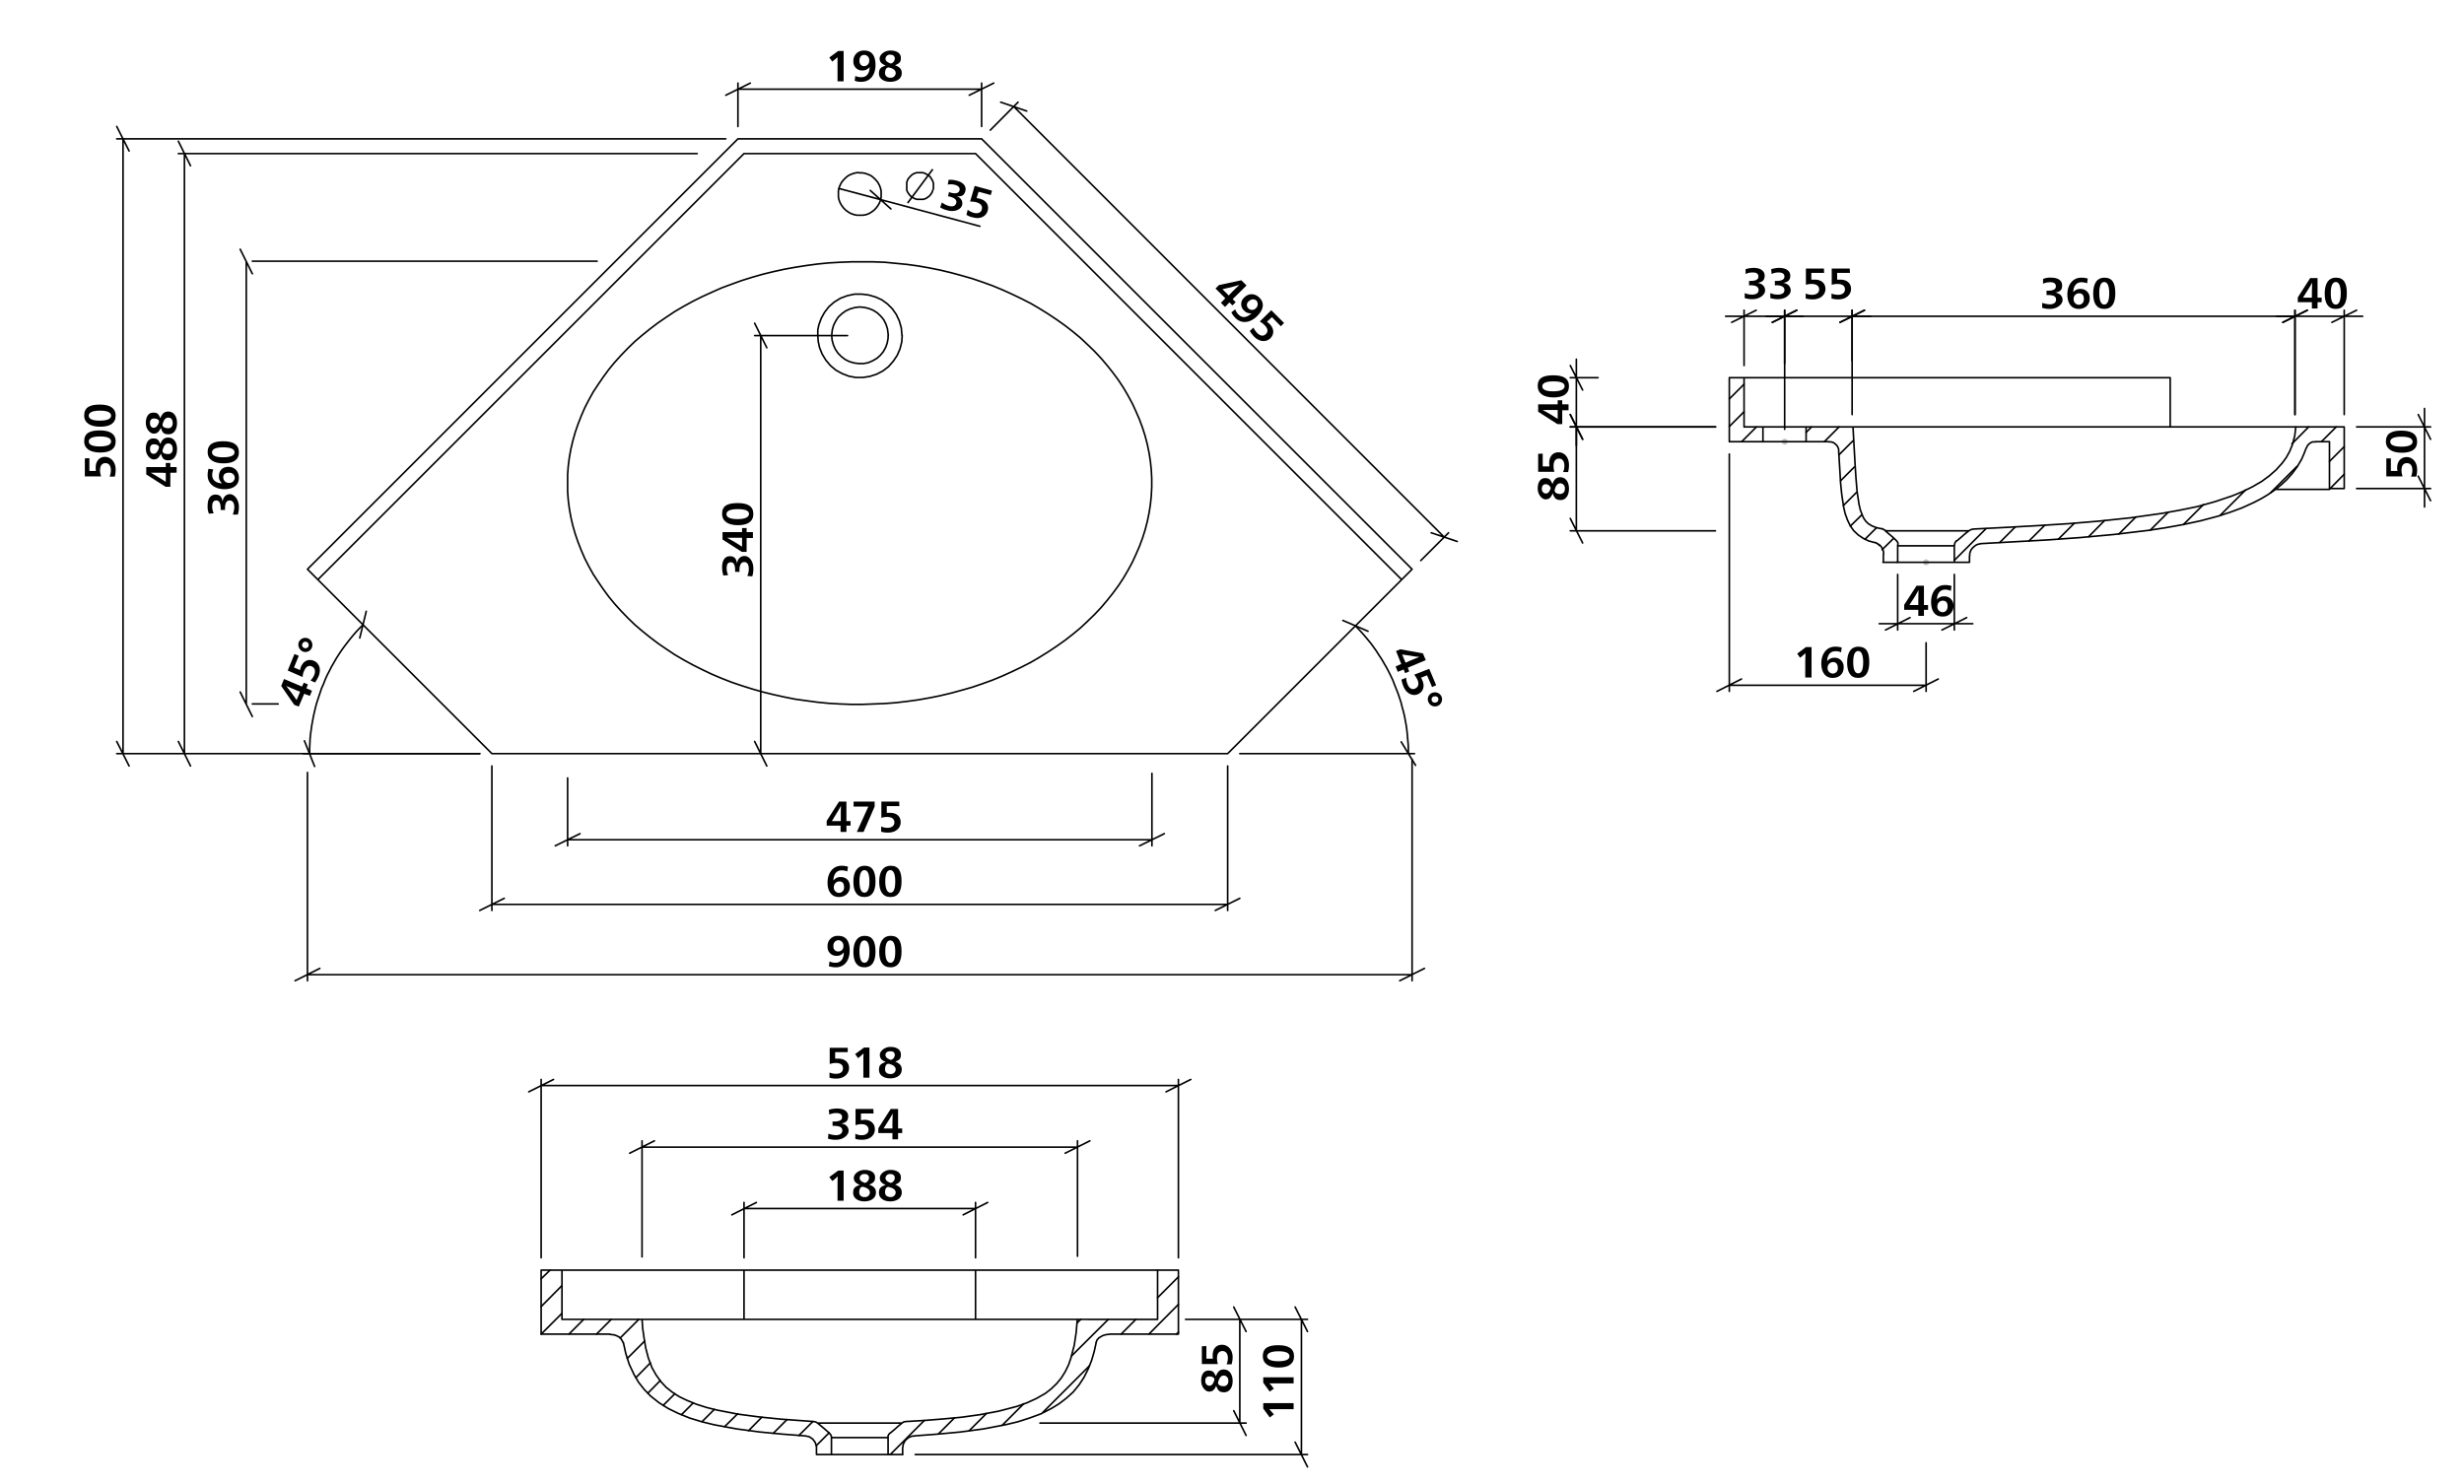 <svg id="Ebene_1" data-name="Ebene 1" xmlns="http://www.w3.org/2000/svg" viewBox="0 0 1135.6 683.9"><defs><style>.cls-1,.cls-2,.cls-3{fill:none;stroke-width:0.75px;}.cls-1,.cls-3{stroke:#000;}.cls-1,.cls-2{stroke-miterlimit:10;}.cls-2{stroke:silver;}.cls-3{stroke-linecap:round;stroke-linejoin:round;}</style></defs><path d="M103.7,235.1h-2v-.7c0-2.3-.6-3.7-2-3.7s-1.9,1.1-1.9,2.7a7.1,7.1,0,0,0,.7,3.2l-2.2.2a8.2,8.2,0,0,1-.6-3.8c0-3.1,1.3-5,3.6-5s3,1.3,3.3,3.3h0c.2-2.1,1.5-3.5,3.4-3.5s4.1,2.4,4.1,5.8a11.2,11.2,0,0,1-.5,3.6h-2.3a12.8,12.8,0,0,0,.7-3.4c0-1.8-.7-3.1-2.2-3.1s-2.1,1.4-2.1,3.8Z"/><path d="M98.3,216.4a7.5,7.5,0,0,0-.5,2.6c0,2.3,1.7,3.7,4.6,3.8h0a3.9,3.9,0,0,1-1.5-3.3c0-2.7,1.7-4.3,4.4-4.3s4.8,1.9,4.8,5.1-2.4,5.2-6.7,5.2-7.7-2.4-7.7-6.4a10.3,10.3,0,0,1,.4-3Zm7.1,6.2a2.5,2.5,0,0,0,2.8-2.2v-.2a2.4,2.4,0,0,0-2.5-2.3h-.2c-1.5,0-2.6.6-2.6,2.2a2.5,2.5,0,0,0,2.5,2.5Z"/><path d="M102.9,203.4c4.5,0,7.2,1.5,7.2,5.1s-2.7,5.1-7.1,5.1-7.3-1.7-7.3-5.2S98.1,203.4,102.9,203.4Zm-.1,7.4c3.5,0,5.3-.8,5.3-2.3s-1.8-2.3-5.2-2.3-5.2.8-5.2,2.3,1.7,2.3,5.1,2.3Z"/><path d="M139.2,316.5l.8-1.8,1.9.8-.7,1.8,2.6,1.1-1,2.4-2.6-1-2.5,5.9-2.1-.8-6-8.7,1.3-3.2Zm-3.1,1.5-4.2-1.8h0l2.4,3.1,2.4,3.4,1.6-3.8Z"/><path d="M137.7,302.3l-2.2,5.4,2.8,1.2a8.3,8.3,0,0,1,.4-1.5c1.1-2.7,3.4-3.8,5.9-2.8s3.6,3.9,2.2,7.2a15.6,15.6,0,0,1-1.6,2.8l-2.1-.9a8.5,8.5,0,0,0,1.7-2.5c.7-1.8.4-3.3-1.1-4s-2.8.2-3.6,2.2a6.3,6.3,0,0,0-.6,2.7l-6.9-3,3.1-7.6Z"/><path d="M142,294.3a3.3,3.3,0,0,1,1.7,4.3,3.2,3.2,0,0,1-4.2,1.7h0a3.5,3.5,0,0,1-1.8-4.3A3.3,3.3,0,0,1,142,294.3Zm-1.8,4.4a1.5,1.5,0,0,0,2-.8h0a1.6,1.6,0,0,0-.9-2,1.5,1.5,0,0,0-1.9.8A1.4,1.4,0,0,0,140.2,298.7Z"/><path d="M648.8,307.8l.7,1.7-1.9.8-.7-1.7-2.7,1.1-1-2.5,2.6-1.1-2.4-6,2-.8,10.4,1.9,1.3,3.1Zm1.2-3.3,4.2-1.7h0a26,26,0,0,1-3.9-.5l-4.1-.6,1.6,3.8Z"/><path d="M660,316.7l-2.3-5.4-2.8,1.1a6.1,6.1,0,0,1,.7,1.4c1.1,2.7.3,5.1-2.1,6.2s-5.4-.3-6.7-3.6a15.8,15.8,0,0,1-.9-3.1l2.2-.9a7.7,7.7,0,0,0,.6,3c.7,1.8,2,2.7,3.5,2s1.9-2.1,1.1-4a15.8,15.8,0,0,0-1.5-2.4l6.9-2.7,3.2,7.6Z"/><path d="M662.6,325.4a3.3,3.3,0,0,1-4.3-1.8,3.2,3.2,0,0,1,1.7-4.2h.1a3.3,3.3,0,0,1,4.3,1.8A3.3,3.3,0,0,1,662.6,325.4Zm-1.8-4.4a1.5,1.5,0,0,0-1,1.7c0,.1.1.2.1.3a1.4,1.4,0,0,0,1.8.8h.2a1.5,1.5,0,0,0,1-1.7v-.2a1.5,1.5,0,0,0-2-.8Z"/><path d="M76.4,215.3v-1.9h2.1v1.9h2.9v2.6H78.5v6.5H76.3l-8.9-5.7v-3.4ZM74,217.9H69.5l3.4,2,3.5,2.2V218Z"/><path d="M77.6,201.7c2.5,0,4,2.2,4,5.3s-1.4,5.2-3.9,5.2-2.8-1-3.6-3.1c-.8,2-1.8,2.7-3.3,2.7s-3.6-2-3.6-4.9,1.2-4.8,3.4-4.8,2.5.8,3.3,2.6C74.7,202.5,75.8,201.7,77.6,201.7Zm-6.7,3.1c-1.2,0-1.8.9-1.8,2.2s.6,2.2,1.7,2.2,1.9-1,2.4-2.5S71.9,204.8,70.9,204.8Zm6.7,4.5c1.3,0,2-1,2-2.4s-.7-2.5-2-2.5-2,.9-2.6,2.8S76.4,209.3,77.6,209.3Z"/><path d="M77.6,189.7c2.5,0,4,2.3,4,5.3s-1.4,5.2-3.9,5.2-2.8-.9-3.6-3c-.8,2-1.8,2.7-3.3,2.7s-3.6-2-3.6-4.9,1.2-4.8,3.4-4.8,2.5.8,3.3,2.6C74.7,190.6,75.8,189.7,77.6,189.7Zm-6.7,3.2c-1.2,0-1.8.9-1.8,2.1s.6,2.2,1.7,2.2,1.9-.9,2.4-2.4S71.9,192.9,70.9,192.9Zm6.7,4.5c1.3,0,2-1,2-2.4s-.7-2.5-2-2.5-2,.9-2.6,2.7S76.4,197.4,77.6,197.4Z"/><path d="M390.5,401.7a7.5,7.5,0,0,0-2.6-.5c-2.3,0-3.7,1.7-3.8,4.6h.1a3.8,3.8,0,0,1,3.2-1.5c2.7,0,4.3,1.7,4.3,4.4s-1.9,4.8-5.1,4.8-5.2-2.4-5.2-6.7,2.4-7.7,6.4-7.7a10.3,10.3,0,0,1,3,.4Zm-6.2,7.1a2.5,2.5,0,0,0,2.2,2.8h.2a2.4,2.4,0,0,0,2.3-2.5v-.2c0-1.5-.6-2.6-2.2-2.6a2.6,2.6,0,0,0-2.5,2.5Z"/><path d="M403.5,406.3c0,4.5-1.5,7.2-5.1,7.2s-5.1-2.7-5.1-7.1,1.7-7.3,5.2-7.3S403.5,401.5,403.5,406.3Zm-7.4-.1c0,3.5.8,5.3,2.3,5.3s2.3-1.8,2.3-5.2-.8-5.2-2.3-5.2-2.3,1.7-2.3,5.1Z"/><path d="M415.5,406.3c0,4.5-1.5,7.2-5.1,7.2s-5.2-2.7-5.2-7.1,1.7-7.3,5.3-7.3S415.5,401.5,415.5,406.3Zm-7.5-.1c0,3.5.9,5.3,2.4,5.3s2.2-1.8,2.2-5.2-.8-5.2-2.3-5.2-2.3,1.7-2.3,5.1Z"/><path d="M340.9,263.6h-2.1v-.7c0-2.4-.6-3.7-2-3.7s-1.9,1.1-1.9,2.7a7.1,7.1,0,0,0,.7,3.2l-2.2.2a12.1,12.1,0,0,1-.6-3.8c0-3.2,1.3-5.1,3.6-5.1s3,1.4,3.3,3.4h0c.2-2.1,1.5-3.5,3.5-3.5s4,2.3,4,5.7a11.4,11.4,0,0,1-.5,3.7l-2.3-.2a7.5,7.5,0,0,0,.7-3.3c0-1.8-.6-3.1-2.1-3.1s-2.2,1.4-2.2,3.8A1.7,1.7,0,0,0,340.9,263.6Z"/><path d="M342,245.3v-1.9h2.1v1.9H347V248h-2.9v6.4h-2.2l-8.9-5.7v-3.4Zm-2.4,2.6h-4.5l3.4,1.9L342,252v-4.1Z"/><path d="M340,231.9c4.5,0,7.2,1.4,7.2,5s-2.7,5.2-7.1,5.2-7.3-1.7-7.3-5.3S335.2,231.9,340,231.9Zm-.1,7.4c3.5,0,5.3-.9,5.3-2.4s-1.8-2.2-5.2-2.2-5.2.8-5.2,2.3,1.7,2.3,5.1,2.3Z"/><path d="M382.3,443.2a6.3,6.3,0,0,0,2.7.6c2.6,0,3.8-1.8,3.9-4.7h-.1a3.8,3.8,0,0,1-3.2,1.5,4,4,0,0,1-4.2-3.8v-.5a4.6,4.6,0,0,1,4.3-4.9h.7c3.5,0,5.2,2.4,5.2,6.8s-2.3,7.7-6.4,7.7a11.3,11.3,0,0,1-3.2-.5Zm6.4-7a2.5,2.5,0,0,0-2.2-2.8h-.1a2.4,2.4,0,0,0-2.3,2.5v.2a2.2,2.2,0,0,0,1.9,2.5h.4a2.3,2.3,0,0,0,2.3-2.3Z"/><path d="M403.5,438.6c0,4.5-1.5,7.3-5.1,7.3s-5.1-2.7-5.1-7.1,1.7-7.4,5.2-7.4S403.5,433.8,403.5,438.6Zm-7.4-.1c0,3.6.8,5.3,2.3,5.3s2.3-1.7,2.3-5.1-.8-5.2-2.3-5.2S396.1,435.2,396.1,438.5Z"/><path d="M415.5,438.6c0,4.5-1.5,7.3-5.1,7.3s-5.2-2.7-5.2-7.1,1.7-7.4,5.3-7.4S415.5,433.8,415.5,438.6Zm-7.5-.1c0,3.6.9,5.3,2.4,5.3s2.2-1.7,2.2-5.1-.8-5.2-2.3-5.2S408,435.2,408,438.5Z"/><path class="cls-1" d="M418.3,93.6,429.9,78m.3,9.4V84.5l-.2-.6-.2-.6-.3-.5-.3-.5-.3-.5-.4-.5-.5-.4-.5-.3-.5-.3-.5-.3-.6-.2-.5-.2h-3l-.6.2-.5.2-.6.3-.5.4-.4.3-.4.5-.4.4-.4.5-.3.5-.2.6-.2.6v3.5l.2.6.3.5.3.5.4.5.4.5.4.4.5.3.5.3.5.3.6.2.6.2h2.9l.6-.2.6-.2.5-.3.5-.4.5-.3.4-.5.4-.4.3-.5.3-.5.2-.6.2-.6"/><path d="M436.9,90.5l.5-2,.7.3c2.3.6,3.7.3,4.1-1s-.6-2.2-2.1-2.6a7.4,7.4,0,0,0-3.3-.1l.4-2.2a12,12,0,0,1,3.8.4c3,.8,4.5,2.6,3.9,4.8s-2,2.6-4,2.3h0c1.9.7,3,2.3,2.5,4.2s-3.4,3.3-6.6,2.4a11.7,11.7,0,0,1-3.5-1.4l.8-2.3a9.2,9.2,0,0,0,3.1,1.6c1.7.5,3.1.2,3.5-1.3s-.8-2.4-3.1-3Z"/><path d="M456.6,89.9,451,88.4l-.9,2.9,1.5.3c2.9.8,4.3,2.9,3.6,5.5s-3.4,4.1-6.8,3.1a7.9,7.9,0,0,1-3-1.2l.6-2.3a8.7,8.7,0,0,0,2.7,1.4c1.9.5,3.4,0,3.8-1.6s-.5-2.7-2.6-3.3a13.3,13.3,0,0,0-2.8-.3l2.1-7.2,8,2.2Z"/><path d="M388.8,37.5H386V26.4h0l-1.7,1.4-.7.6-1.4-1.9,4.1-3h2.5Z"/><path d="M394.2,35a6.3,6.3,0,0,0,2.7.6c2.6,0,3.8-1.7,3.9-4.7h0a4.2,4.2,0,0,1-3.3,1.6,4,4,0,0,1-4.2-3.8v-.5a4.7,4.7,0,0,1,4.5-4.9h.6c3.4,0,5.1,2.4,5.1,6.7s-2.3,7.7-6.4,7.7a7,7,0,0,1-3.2-.5Zm6.4-7a2.4,2.4,0,0,0-2.1-2.7h-.2c-1.5,0-2.2,1.2-2.2,2.7s.8,2.5,2.2,2.5a2.4,2.4,0,0,0,2.3-2.5Z"/><path d="M415.6,33.7c0,2.6-2.3,4-5.3,4s-5.2-1.4-5.2-3.8,1-2.9,3.1-3.7c-2.1-.8-2.8-1.8-2.8-3.3s2-3.6,5-3.6,4.8,1.3,4.8,3.4-.8,2.5-2.7,3.4C414.7,30.9,415.6,31.9,415.6,33.7Zm-7.7,0a2.1,2.1,0,0,0,2.1,2.1h.3a2.2,2.2,0,0,0,2.5-1.9v-.2c0-1.2-.9-2-2.7-2.5S407.9,32.5,407.9,33.7Zm4.5-6.7c0-1.2-.9-1.8-2.1-1.8a2,2,0,0,0-2.2,1.8h0c0,1.2,1,1.8,2.5,2.3A2.5,2.5,0,0,0,412.4,27Z"/><path d="M568.1,137.9l1.4,1.4-1.5,1.5-1.4-1.4-2,2.1-1.9-1.9,2-2.1-4.5-4.5,1.6-1.6,10.3-2.2,2.4,2.4Zm-.1-3.5,3.2-3.1h0l-3.8,1.1-4,.9,2.9,2.9Z"/><path d="M569.3,142.6a6.1,6.1,0,0,0,1.5,2.4c1.8,1.8,3.9,1.4,6-.6h0a3.9,3.9,0,0,1-3.4-1.2,4,4,0,0,1-.4-5.6c.2-.2.3-.4.5-.5,1.9-1.9,4.7-2.1,7,.2s2,5.3-1.1,8.4-7.1,3.8-10,.9a9.7,9.7,0,0,1-1.9-2.6Zm9.4-.4a2.6,2.6,0,0,0,.4-3.6,2.4,2.4,0,0,0-3.4.2h-.1a2.2,2.2,0,0,0-.5,3.1l.3.3a2.4,2.4,0,0,0,3.3,0Z"/><path d="M590.3,150.4l-4.1-4.2-2.3,2.1,1.2,1c2.1,2.1,2.3,4.7.4,6.6s-5,1.8-7.5-.7a16.4,16.4,0,0,1-2-2.6l1.7-1.6a8.5,8.5,0,0,0,1.7,2.5c1.3,1.3,2.8,1.7,4,.5s.9-2.6-.6-4.1a9.2,9.2,0,0,0-2.2-1.7l5.3-5.2,5.9,5.9Z"/><path d="M41.2,211.2v5.9h3a8.6,8.6,0,0,1-.1-1.6c0-2.9,1.7-4.9,4.3-4.9s4.9,2.3,4.9,5.8a12.4,12.4,0,0,1-.4,3.3H50.5a7.2,7.2,0,0,0,.6-2.9c0-2-.8-3.3-2.5-3.3s-2.5,1.3-2.5,3.4a8.6,8.6,0,0,0,.5,2.7H39.1v-8.3Z"/><path d="M46,198.4c4.5,0,7.3,1.5,7.3,5.1s-2.7,5.1-7.1,5.1-7.4-1.6-7.4-5.2S41.2,198.4,46,198.4Zm-.1,7.4c3.6,0,5.3-.8,5.3-2.3s-1.7-2.3-5.1-2.3-5.2.8-5.2,2.3,1.7,2.3,5,2.3Z"/><path d="M46,186.5c4.5,0,7.3,1.5,7.3,5.1s-2.7,5.1-7.1,5.1-7.4-1.6-7.4-5.2S41.2,186.5,46,186.5Zm-.1,7.4c3.6,0,5.3-.8,5.3-2.3s-1.7-2.3-5.1-2.3-5.2.8-5.2,2.3S42.6,193.9,45.9,193.9Z"/><path d="M390.1,378.5H392v2.1h-1.9v2.9h-2.7v-2.9H381v-2.2l5.7-8.9h3.4Zm-2.6-2.3c0-1.2,0-3,.1-4.6h-.1a37.9,37.9,0,0,1-2,3.4l-2.1,3.5h4.1Z"/><path d="M403.1,371.8,398,383.5h-3.1l5.3-11.7h-6.8v-2.3h9.7Z"/><path d="M414.5,371.6h-5.8v3.1h1.6c2.9,0,4.8,1.6,4.8,4.3s-2.2,4.8-5.8,4.8a11.2,11.2,0,0,1-3.2-.4V381a7.2,7.2,0,0,0,2.9.6c1.9,0,3.2-.9,3.2-2.5s-1.2-2.5-3.3-2.5a8.4,8.4,0,0,0-2.7.4v-7.5h8.2Z"/><path d="M886.7,278.9h1.9v2.2h-1.9v2.8h-2.6v-2.8h-6.5v-2.3l5.7-8.8h3.4Zm-2.6-2.3c0-1.2.1-3,.1-4.6h0c-.5,1-1.5,2.7-2,3.5l-2.2,3.4h4.1Z"/><path d="M899.1,272.4a5.8,5.8,0,0,0-2.6-.6c-2.3,0-3.7,1.7-3.8,4.6h0a4.1,4.1,0,0,1,3.3-1.5,4.1,4.1,0,0,1,4.3,3.9v.5a4.7,4.7,0,0,1-4.5,4.9h-.6c-3.4,0-5.2-2.4-5.2-6.8s2.4-7.7,6.4-7.7a10.3,10.3,0,0,1,3,.4Zm-6.2,7a2.5,2.5,0,0,0,2.2,2.8h.2c1.5,0,2.3-1.2,2.3-2.7s-.6-2.6-2.2-2.6a2.5,2.5,0,0,0-2.5,2.5Z"/><path d="M717.9,186.4v-1.9H720v1.9h2.9v2.7H720v6.4h-2.2l-8.9-5.7v-3.4Zm-2.3,2.6H711l3.4,1.9,3.5,2.2V189Z"/><path d="M715.9,173c4.5,0,7.2,1.4,7.2,5s-2.7,5.2-7.1,5.2-7.3-1.7-7.3-5.3S711.1,173,715.9,173Zm-.1,7.4c3.5,0,5.3-.9,5.3-2.4s-1.8-2.2-5.2-2.2-5.1.8-5.1,2.3,1.7,2.3,5,2.3Z"/><path d="M1101.9,211.3v5.8h3.1a3.9,3.9,0,0,1-.2-1.5c0-2.9,1.7-4.9,4.4-4.9s4.8,2.3,4.8,5.8a11.2,11.2,0,0,1-.4,3.2h-2.4a8,8,0,0,0,.6-3c0-1.9-.8-3.2-2.5-3.2s-2.5,1.2-2.5,3.3a8.7,8.7,0,0,0,.5,2.8h-7.5v-8.3Z"/><path d="M1106.7,198.5c4.6,0,7.3,1.5,7.3,5.1s-2.7,5.1-7.1,5.1-7.3-1.7-7.3-5.2S1102,198.5,1106.7,198.5Zm0,7.4c3.5,0,5.2-.8,5.2-2.3s-1.7-2.3-5.1-2.3-5.2.8-5.2,2.3S1103.3,205.9,1106.7,205.9Z"/><path d="M1068.1,137.2h1.9v2.1h-1.9v2.9h-2.6v-2.9H1059v-2.2l5.7-8.9h3.4Zm-2.6-2.4c0-1.1.1-3,.1-4.5h0a37.9,37.9,0,0,1-2,3.4l-2.2,3.5h4.1Z"/><path d="M1081.6,135.2c0,4.5-1.5,7.2-5.1,7.2s-5.1-2.7-5.1-7.1,1.6-7.3,5.2-7.3S1081.6,130.4,1081.6,135.2Zm-7.4-.1c0,3.5.8,5.3,2.3,5.3s2.3-1.8,2.3-5.2-.8-5.2-2.3-5.2-2.3,1.7-2.3,5.1Z"/><path d="M943.2,136v-2h.6c2.4,0,3.7-.6,3.7-2s-1-1.9-2.6-1.9a7.5,7.5,0,0,0-3.3.7v-2.2a8.2,8.2,0,0,1,3.8-.6c3.1,0,5,1.3,5,3.6s-1.3,3-3.3,3.3h0c2.1.2,3.5,1.5,3.5,3.4s-2.4,4.1-5.8,4.1a11.2,11.2,0,0,1-3.6-.5v-2.3a12.8,12.8,0,0,0,3.4.7c1.7,0,3-.7,3-2.2s-1.3-2.1-3.7-2.1Z"/><path d="M961.9,130.6a7.5,7.5,0,0,0-2.6-.5c-2.3,0-3.7,1.7-3.8,4.6h0a3.9,3.9,0,0,1,3.3-1.5,4.1,4.1,0,0,1,4.3,3.9v.5c0,2.8-1.9,4.8-5.1,4.8s-5.2-2.4-5.2-6.7,2.4-7.7,6.4-7.7a10.3,10.3,0,0,1,3,.4Zm-6.2,7.1a2.5,2.5,0,0,0,2.2,2.8h.2a2.4,2.4,0,0,0,2.3-2.5v-.2c0-1.5-.6-2.6-2.2-2.6a2.5,2.5,0,0,0-2.5,2.5Z"/><path d="M974.9,135.2c0,4.5-1.5,7.2-5.1,7.2s-5.1-2.7-5.1-7.1,1.6-7.3,5.2-7.3S974.9,130.4,974.9,135.2Zm-7.4-.1c0,3.5.8,5.3,2.3,5.3s2.3-1.8,2.3-5.2-.8-5.2-2.3-5.2-2.3,1.7-2.3,5.1Z"/><path d="M719.1,220c2.6,0,4,2.3,4,5.3s-1.4,5.2-3.8,5.2-2.9-1-3.7-3.1c-.8,2.1-1.8,2.8-3.3,2.8s-3.6-2-3.6-5,1.3-4.8,3.4-4.8,2.5.8,3.4,2.7C716.3,220.9,717.3,220,719.1,220Zm-6.7,3.2c-1.2,0-1.8.9-1.8,2.1a2,2,0,0,0,1.8,2.2h0c1.2,0,1.8-1,2.3-2.5a2.5,2.5,0,0,0-2.3-1.8Zm6.7,4.5a2.1,2.1,0,0,0,2.1-2.1v-.3a2.2,2.2,0,0,0-1.9-2.5h-.2c-1.2,0-2,.9-2.5,2.7S717.9,227.7,719.1,227.7Z"/><path d="M711,209.1V215h3.1a8.6,8.6,0,0,1-.1-1.6c0-2.9,1.6-4.9,4.3-4.9s4.8,2.3,4.8,5.8a12.4,12.4,0,0,1-.4,3.3h-2.3a7.2,7.2,0,0,0,.6-2.9c0-2-.9-3.3-2.5-3.3s-2.5,1.2-2.5,3.4a8.4,8.4,0,0,0,.4,2.7h-7.5v-8.3Z"/><path d="M806.1,131.6v-2.1h.6c2.4,0,3.7-.6,3.7-2s-1-1.9-2.6-1.9a7.5,7.5,0,0,0-3.3.7v-2.2a12.1,12.1,0,0,1,3.8-.6c3.1,0,5,1.4,5,3.6s-1.3,3-3.3,3.3h0c2.1.3,3.5,1.6,3.5,3.5s-2.4,4-5.8,4a11.2,11.2,0,0,1-3.6-.5v-2.3a8,8,0,0,0,3.4.7c1.7,0,3-.6,3-2.1s-1.3-2.2-3.7-2.2Z"/><path d="M818,131.6v-2.1h.7c2.3,0,3.7-.6,3.7-2s-1.1-1.9-2.7-1.9a7.1,7.1,0,0,0-3.2.7l-.2-2.2a12.1,12.1,0,0,1,3.8-.6c3.1,0,5,1.4,5,3.6s-1.3,3-3.3,3.3h0c2.1.3,3.5,1.6,3.5,3.5s-2.4,4-5.8,4a11.2,11.2,0,0,1-3.6-.5v-2.3a8,8,0,0,0,3.4.7c1.8,0,3.1-.6,3.1-2.1s-1.4-2.2-3.8-2.2Z"/><path d="M840.7,125.8h-5.9v3.1h1.6c2.9,0,4.9,1.6,4.9,4.3s-2.3,4.8-5.8,4.8a12.4,12.4,0,0,1-3.3-.4v-2.3a7.2,7.2,0,0,0,2.9.6c2,0,3.3-.9,3.3-2.5s-1.3-2.5-3.4-2.5a8.4,8.4,0,0,0-2.7.4v-7.5h8.3Z"/><path d="M852.6,125.8h-5.9v3.1h1.5c2.9,0,4.9,1.6,4.9,4.3s-2.3,4.8-5.8,4.8a11.2,11.2,0,0,1-3.2-.4v-2.3a7.7,7.7,0,0,0,3,.6c1.9,0,3.2-.9,3.2-2.5s-1.2-2.5-3.4-2.5a8.4,8.4,0,0,0-2.7.4v-7.5h8.3Z"/><path d="M834.9,312.3H832V305c0-1.2.1-3.1.1-3.9h0l-1.7,1.5-.8.6-1.3-1.9,4-3h2.6Z"/><path d="M848.5,300.7a5.8,5.8,0,0,0-2.6-.5c-2.3,0-3.7,1.6-3.8,4.6h0a4.2,4.2,0,0,1,3.3-1.6,4.1,4.1,0,0,1,4.3,3.9v.6c0,2.8-1.9,4.8-5.1,4.8s-5.2-2.4-5.2-6.7,2.4-7.7,6.4-7.7a10.3,10.3,0,0,1,3,.4Zm-6.2,7.1a2.5,2.5,0,0,0,2.3,2.7h.1a2.3,2.3,0,0,0,2.3-2.3v-.3c0-1.5-.6-2.7-2.2-2.7a2.6,2.6,0,0,0-2.5,2.6Z"/><path d="M861.5,305.2c0,4.6-1.5,7.3-5.1,7.3s-5.1-2.7-5.1-7.1,1.6-7.3,5.2-7.3S861.5,300.5,861.5,305.2Zm-7.4,0c0,3.5.8,5.2,2.3,5.2s2.3-1.7,2.3-5.1-.8-5.2-2.3-5.2S854.1,301.8,854.1,305.2Z"/><path d="M383.7,519v-2h.7c2.4,0,3.7-.6,3.7-2s-1.1-1.9-2.7-1.9a7.1,7.1,0,0,0-3.2.7l-.2-2.2a12.1,12.1,0,0,1,3.8-.6c3.2,0,5.1,1.3,5.1,3.6s-1.3,3-3.3,3.3h0c2.1.2,3.5,1.5,3.5,3.4s-2.4,4.1-5.8,4.1a11.4,11.4,0,0,1-3.7-.5l.2-2.3a12.8,12.8,0,0,0,3.4.7c1.7,0,3-.7,3-2.2s-1.4-2.1-3.8-2.1Z"/><path d="M402.6,513.3h-5.8v3.1l1.6-.2c2.9,0,4.8,1.7,4.8,4.4s-2.2,4.8-5.8,4.8a11.2,11.2,0,0,1-3.2-.4v-2.4a5.9,5.9,0,0,0,2.9.7c1.9,0,3.2-.9,3.2-2.5s-1.2-2.6-3.3-2.6a8.6,8.6,0,0,0-2.7.5v-7.5h8.2Z"/><path d="M413.9,520.2h1.9v2.1h-1.9v2.9h-2.6v-2.9h-6.5v-2.2l5.7-8.9h3.4Zm-2.6-2.4c0-1.1.1-3,.1-4.5h0a37.9,37.9,0,0,1-2,3.4l-2.2,3.5h4.1Z"/><path d="M388.8,553.5H386v-7.3c0-1.2,0-3.1.1-3.8H386l-1.7,1.5-.7.5-1.4-1.8,4.1-3h2.5Z"/><path d="M403.7,549.7c0,2.6-2.3,4.1-5.3,4.1s-5.2-1.5-5.2-3.9,1-2.9,3.1-3.7c-2.1-.8-2.8-1.8-2.8-3.3s2-3.6,5-3.6,4.8,1.3,4.8,3.4-.8,2.5-2.7,3.4C402.8,546.9,403.7,547.9,403.7,549.7Zm-7.7,0a2.1,2.1,0,0,0,2.1,2.1h.3a2.2,2.2,0,0,0,2.5-1.9v-.2c0-1.2-.9-1.9-2.7-2.5S396,548.5,396,549.7Zm4.5-6.6a1.7,1.7,0,0,0-1.7-1.9h-.4a2,2,0,0,0-2.2,1.8h0c0,1.2,1,1.8,2.5,2.3a2.6,2.6,0,0,0,1.8-2.2Z"/><path d="M415.6,549.7c0,2.6-2.3,4.1-5.3,4.1s-5.2-1.5-5.2-3.9,1-2.9,3.1-3.7c-2.1-.8-2.7-1.8-2.7-3.3s2-3.6,4.9-3.6,4.8,1.3,4.8,3.4-.8,2.5-2.6,3.4C414.7,546.9,415.6,547.9,415.6,549.7Zm-7.7,0c0,1.3,1,2.1,2.5,2.1a2.2,2.2,0,0,0,2.4-2h0c0-1.2-.8-1.9-2.7-2.5S407.9,548.5,407.9,549.7Zm4.5-6.6c0-1.3-.8-1.9-2.1-1.9a2,2,0,0,0-2.2,1.8h0c0,1.2,1,1.8,2.5,2.3a2.6,2.6,0,0,0,1.8-2.2Z"/><path d="M390.7,485h-5.8v3h1.5c2.9,0,4.9,1.7,4.9,4.3s-2.2,4.9-5.8,4.9a11.2,11.2,0,0,1-3.2-.4v-2.4a8,8,0,0,0,3,.6c1.9,0,3.2-.8,3.2-2.5s-1.2-2.5-3.3-2.5a8.7,8.7,0,0,0-2.8.5V483h8.3Z"/><path d="M400.7,496.8h-2.8v-7.3c0-1.1,0-3,.1-3.8h-.1l-1.7,1.5-.7.6-1.4-1.9,4.1-3h2.5Z"/><path d="M415.6,493c0,2.6-2.3,4.1-5.3,4.1s-5.2-1.5-5.2-3.9,1-2.8,3.1-3.7c-2.1-.8-2.7-1.8-2.7-3.3s2-3.6,4.9-3.6,4.8,1.3,4.8,3.5-.8,2.5-2.6,3.3C414.7,490.2,415.6,491.3,415.6,493Zm-7.7,0c0,1.3,1,2.1,2.5,2.1a2.2,2.2,0,0,0,2.4-2h0c0-1.3-.8-2-2.7-2.6S407.9,491.8,407.9,493Zm4.5-6.6c0-1.3-.8-1.8-2.1-1.8s-2.2.6-2.2,1.7,1,1.8,2.5,2.3A2.6,2.6,0,0,0,412.4,486.4Z"/><path d="M564,631.3c2.6,0,4.1,2.3,4.1,5.3s-1.5,5.2-3.9,5.2-2.9-1-3.7-3c-.8,2-1.8,2.7-3.3,2.7s-3.6-2-3.6-5,1.3-4.7,3.4-4.7,2.5.8,3.4,2.6C561.2,632.2,562.2,631.3,564,631.3Zm-6.6,3.2a1.7,1.7,0,0,0-1.9,1.7v.4a2,2,0,0,0,1.8,2.2h0c1.2,0,1.8-.9,2.3-2.4S558.3,634.5,557.4,634.5ZM564,639a2.1,2.1,0,0,0,2.1-2.1v-.3a2.2,2.2,0,0,0-1.9-2.5H564c-1.2,0-1.9.9-2.5,2.7S562.8,639,564,639Z"/><path d="M556,620.5v5.8h3a8.6,8.6,0,0,1-.1-1.6c0-2.9,1.6-4.8,4.3-4.8s4.9,2.2,4.9,5.8a11.3,11.3,0,0,1-.5,3.2h-2.3a7.2,7.2,0,0,0,.6-2.9c0-1.9-.9-3.2-2.5-3.2s-2.5,1.2-2.5,3.3a8.4,8.4,0,0,0,.4,2.7h-7.4v-8.2Z"/><path d="M596.2,646.8v2.8H585l1.5,1.7.6.7-1.9,1.4-3-4.1v-2.5Z"/><path d="M596.2,634.9v2.8H585a8,8,0,0,1,1.5,1.7l.6.7-1.9,1.4-3-4.1v-2.5Z"/><path d="M589.1,620.1c4.6,0,7.3,1.5,7.3,5.1s-2.7,5.2-7.1,5.2-7.3-1.7-7.3-5.3S584.4,620.1,589.1,620.1Zm0,7.4c3.5,0,5.2-.8,5.2-2.3s-1.7-2.3-5.1-2.3-5.2.9-5.2,2.3S585.7,627.5,589.1,627.5Z"/><path class="cls-2" d="M823.9,203.6H821m1.5,1.4v-2.8m-1,2.4,2-2m-2,0,2,2m65.6,54.6h-2.9m1.5,1.4v-2.8m-1,2.4,2-2m-2,0,2,2"/><polyline class="cls-1" points="649.1 347.4 649.1 345.3 649 343.1 648.8 340.9 648.6 338.7 648.4 336.6 648.1 334.4 647.7 332.3 647.3 330.1 646.8 328 646.2 325.9 645.7 323.8 645 321.7 644.3 319.6 643.5 317.6 642.7 315.6 641.9 313.5 641 311.6 640 309.6 639 307.7 637.9 305.8 636.8 303.9 635.6 302.1 634.4 300.2 633.2 298.5 631.9 296.7 630.5 295 629.1 293.3 627.7 291.7 626.2 290.1 624.7 288.5"/><polyline class="cls-1" points="167.3 288 165.7 289.6 164.2 291.2 162.8 292.8 161.4 294.5 160 296.3 158.7 298 157.4 299.8 156.2 301.6 155 303.5 153.9 305.4 152.8 307.3 151.8 309.3 150.8 311.2 149.9 313.2 149.1 315.3 148.2 317.3 147.5 319.4 146.8 321.5 146.1 323.6 145.5 325.7 145 327.8 144.5 330 144.1 332.1 143.7 334.3 143.4 336.5 143.1 338.6 142.9 340.8 142.8 343 142.7 345.2 142.7 347.4"/><path class="cls-3" d="M348.6,554.3,337.3,560m106.6,0,11.3-5.7m-5.6,2.8H342.9m0,22.7V554.3m106.7,25.5V554.3"/><path class="cls-3" d="M1052.1,148.6l11.3-5.6m-204.1,0L848,148.6m5.6-2.8h204.1m0,45.3V143M853.6,166.3V143"/><path class="cls-3" d="M1086.1,143l-11.4,5.6m-22.6,0,11.3-5.6m17,2.8h8.5m-31.2,0h22.7m-22.7,0h-8.5m31.2,45.3V143m-22.7,48.1V143"/><path class="cls-3" d="M869,290.4l11.3-5.7m26.1,0L895,290.4m-20.4-2.9h-8.5m34.6,0H874.6m26.1,0h8.5m-34.6-22.7v25.6m26.1-25.6v25.6"/><path class="cls-3" d="M596.9,664.8l5.7,11.4m0-62.4-5.7-11.3m2.9,5.7v62.3m-178,0H602.6m-56.2-62.3h56.2m-34,42.1,5.7,11.4m0-47.9-5.7-11.3m2.8,5.7V656m-92.1,0h95M547,608.2h27.3"/><path class="cls-3" d="M1114.5,191.1l5.7,11.4m0,28.3-5.7-11.3m2.9-22.7v-8.5m0,36.9V196.8m0,28.4v8.5m-31.3-36.9h34.1m-34.1,28.4h34.1"/><path class="cls-3" d="M729.4,202.5l-5.7-11.4m0-22.6,5.7,11.3m-2.9,17v8.5m0-31.2v22.7m0-22.7v-8.5m64.2,31.2h-67m12.8-22.7H723.7"/><path class="cls-3" d="M723.7,239l5.7,11.3m0-47.8-5.7-11.4m2.8,5.7v47.9m64.1,0H723.7m66.9-47.9H723.7"/><path class="cls-3" d="M537.4,503.3l11.4-5.7m-293.7,0-11.4,5.7m5.7-2.9H543.1m0,79.4V497.6M249.4,579.8V497.6"/><path class="cls-3" d="M490.9,531.6l11.4-5.7m-200.7,0-11.4,5.7m5.7-2.8H496.6m0,50.3V525.9M295.9,579.4V525.9"/><path class="cls-3" d="M859.3,143,848,148.6m-31.2,0,11.3-5.6m25.5,2.8h8.5m-39.6,0h31.1m-31.1,0H814m39.6,45.3V143m-31.1,54.9V143"/><path class="cls-3" d="M267.3,384.3l-11.4,5.6m269.3,0,11.4-5.6m-5.7,2.8H261.6m0-28.5v31.3m269.3-33.4v33.4"/><path class="cls-3" d="M798.1,148.6l11.3-5.6m18.7,0-11.3,5.6m-13-2.8h-8.5m27.2,0H803.8m18.7,0H831m-27.2,22.7V143m18.7,24.5V143"/><path class="cls-3" d="M802.6,313l-11.3,5.7m90.7,0,11.3-5.7m-5.6,2.9H797m0-106.6V318.7m90.7-22.4v22.4"/><path class="cls-3" d="M116.3,126.2l-5.6-11.3m0,204.1,5.6,11.3m-2.8-5.7V120.5m161.7-.1H116.3m11.9,204.1H116.3"/><path class="cls-3" d="M630.5,291l-11.6-5m26.9,56,6.6,10.8m-81-5.4h80.5"/><path class="cls-3" d="M473.2,51.2l-12-4.1M659.6,245.6l12,4m-6-2L467.2,49.1M456.4,60l12.8-12.9M654.8,258.4l12.8-12.8"/><path class="cls-3" d="M645.1,452.1l11.4-5.7m-509.1,0L136,452.1m5.7-2.8H650.8m0-99.1V452.1m-509.1-96v96"/><path class="cls-3" d="M560.1,419.7l11.3-5.6m-339,0-11.3,5.6m5.6-2.8H565.8m0-63.8v66.6M226.7,353.1v66.6"/><path class="cls-3" d="M446.7,43.9,458,38.3m-112.2,0-11.3,5.6m5.6-2.8H452.4m0,17.2v-20m-112.3,20v-20"/><path class="cls-3" d="M140.3,341.5l4.7,11.8m20.8-59.2,3-12.3m52.3,65.6H139.8"/><path class="cls-3" d="M53.8,341.8l5.7,11.3m0-283.5L53.8,58.3M56.7,64V347.4m164.4,0H53.8M334.5,64H53.8m294,277.8,5.6,11.3m0-192.8L347.8,149m2.8,5.7V347.4m40-192.7H347.8M82.2,341.8l5.6,11.3m0-276.7L82.2,65.1M85,70.8V347.4m136.1,0H82.2M321.3,70.8H82.2"/><path class="cls-3" d="M410.6,96.3l-9.5-8.5m4.7,4.2-19.1-5.1M405.8,92l45.8,12.3"/><path class="cls-3" d="M415.7,154.7l-.3-3.5-.9-3.2-1.4-3-1.8-2.6-2.3-2.3-2.6-1.9-2.9-1.3-3.1-.9-3.1-.4h-3.5l-3.3.7-3.2,1.2-2.9,1.8-2.4,2.1-2,2.6-1.5,2.7-1.1,3-.5,2.4v2.5l.2,2.8.6,2.8,1.2,3,1.7,2.8,2.1,2.5,2.5,2.1,2.9,1.6,3.1,1.2,3.2.6h3.3l3.2-.5,3.1-1,2.9-1.5,2.6-2,2.2-2.5,1.8-2.7,1.3-3,.8-3.2.2-3m-6.4,0-.4-3.1-.7-2.1-1-2-1.4-1.7-1.6-1.5-1.9-1.2-2-.8-2.1-.5-2.2-.2-2.2.3-2.1.6-2,.9-1.8,1.3-1.6,1.5-1.2,1.8-1,2-.6,2.1-.3,2.6.2,2.2.6,2.2.9,2,1.2,1.8,1.6,1.6,1.7,1.3,2,1,2.1.6,2.2.3H398l2.1-.4,2.1-.9,1.9-1.1,1.6-1.4,1.4-1.7,1.1-2,.7-2,.4-2.2v-1.2M565.8,347.4,646,267.2m-499.5,0,80.2,80.2M396.2,79.6h-1.4l-1.3.3-1.4.5-1.2.6-1.1.9-1,1-.9,1.1-.7,1.3-.5,1.3-.3,1.4v2.8l.3,1.4.5,1.3.7,1.2.9,1.2,1,1,1.1.8,1.2.7,1.4.5,1.3.3h2.9L399,99l1.4-.5,1.2-.7,1.1-.8,1-1,.9-1.2.7-1.2.5-1.3.3-1.4V88.1l-.3-1.4-.5-1.3-.7-1.3-.9-1.1-1-1-1.1-.9-1.2-.6L399,80l-1.3-.3h-1.5m-134.6,143v-3.9l.3-4,.5-3.9.7-3.9.9-3.8,1.1-3.9,1.3-3.8,1.5-3.8,1.6-3.7,1.9-3.7,2-3.6,2.3-3.5,2.4-3.5,2.5-3.4,2.8-3.4,2.9-3.2,3.1-3.2,3.2-3.1,3.4-2.9,3.6-2.9,3.7-2.8,3.8-2.6,3.9-2.6,4.1-2.4,4.2-2.3,4.4-2.2,4.4-2,4.5-2,4.6-1.7,4.7-1.7,4.8-1.5,4.9-1.4,4.9-1.2,5-1.1,5-.9,5.1-.8,5.2-.7,5.1-.5,5.2-.3,5.2-.2h10.3l5.2.2,5.2.5,5.1.5,5.1.7,5.1.9,5,1,5,1.2,4.8,1.3,4.9,1.4,4.7,1.6,4.7,1.7,4.6,1.9,4.4,2,4.4,2.1,4.3,2.2,4.1,2.4,4,2.5,3.9,2.6,3.8,2.7,3.6,2.8,3.5,2.9,3.3,3.1,3.2,3.1,3,3.2,2.8,3.3,2.7,3.4,2.5,3.4,2.3,3.5,2.1,3.6,2,3.7,1.7,3.7,1.6,3.7,1.4,3.8,1.2,3.8,1,3.9.8,3.9.6,3.9.4,3.9.2,3.9v4l-.2,3.9-.4,3.9-.6,3.9-.8,3.9-1,3.9-1.2,3.8-1.4,3.8-1.6,3.7-1.7,3.7-2,3.7-2.1,3.6-2.3,3.5-2.5,3.4-2.7,3.4-2.8,3.3-3,3.2-3.2,3.1-3.3,3.1-3.5,2.9-3.6,2.8-3.8,2.7-3.9,2.6-4,2.5-4.1,2.4-4.3,2.2-4.4,2.1-4.4,2-4.6,1.9-4.7,1.7-4.7,1.6-4.9,1.4-4.8,1.3-5,1.2-5,1-5.1.9-5.1.7-5.1.6-5.2.4-5.2.2-5.2.2h-5.1l-5.2-.2-5.2-.3-5.1-.5-5.2-.7-5.1-.7-5-1-5-1.1-4.9-1.2-4.9-1.4-4.8-1.5-4.7-1.6-4.6-1.8-4.5-1.9-4.4-2.1-4.4-2.2-4.2-2.3-4.1-2.4-3.9-2.6-3.8-2.6-3.7-2.8-3.6-2.9-3.4-2.9-3.2-3.1-3.1-3.2-2.9-3.2-2.8-3.4-2.5-3.4-2.4-3.5-2.3-3.5-2-3.6-1.9-3.7-1.6-3.7-1.5-3.8-1.3-3.8-1.1-3.8-.9-3.9-.7-3.9-.5-3.9-.3-4v-3.9M226.7,347.4H565.8M340.1,64H452.4M340.1,64,141.7,262.4m0,0,4.8,4.8m0,0L342.9,70.8m0,0H449.6m0,0L646,267.2m0,0,4.8-4.8m0,0L452.4,64"/><path class="cls-3" d="M802.7,203.6l6.8-6.8m-12.5-.2,6.8-6.8m-6.8-5.9,6.8-6.8m70.6,82.1.2-.3m-7.2-5.5,5.3-5.2m-13.2.4,5.3-5.3m-12-.8,5.1-5m-8.3-4.5,6-6m-7.3-5.4,6.3-6.3m-7.1-5.6,6.5-6.5m-13.2.4,6.8-6.8m-15.2,2.5,2.5-2.5m239,28.4,6.5-6.6m-6.8-5.9,6.8-6.8M1046.6,227l12-12m11.3-11.4,6.8-6.8m-53.5,40.8,11.7-11.7m21.4-21.3,7.7-7.8m-57.7,45,9.2-9.2M991,244.4l8.3-8.3m-22.8,10.1,7.9-7.9m-21.8,9.1,7.3-7.4m-21.2,8.5,7.3-7.3m-20.9,8.2,7.2-7.2m-20.7,7.9,7.2-7.2m-28.1,15.4,14.6-14.6"/><path class="cls-3" d="M906.7,244.7H868.9m31.8,6.9H874.6m199-26h-24.4M803.8,174.1h196.4m0,22.7V174.1M797,203.6h15.5m-8.7-6.8h8.7M797,203.6V174.1m6.8,22.7V174.1m0,0H797m15.5,29.5h19.9m0-6.8H812.5m0,0v6.8m254.6,0h6.5m-15.9-6.8h22.7M900.7,259.2h6.8m166.1-34V203.6m6.8,21.6h-6.8m6.8,0V196.8m-248,6.8h10.5m24.9,55.6h6.8m-42.2-62.4h21.2m-21.2,6.8v-6.8m42.2,62.4v-8m0,8h26.1m0-7.8v7.8m1-9.9-.6.7-.3.9v.5m-26.1-.2v-1l-.5-.8-.3-.3m33.5-4.4-1.8,1.4-1.8,1.6-1.9,1.6m-28-.2-1.7-1.6-1.8-1.5-1.7-1.5m32.9,4.8h.3M868,259.2v-3.7m39.7.8v2.9M909,244l-.8.2-.8.5m-38.7-.2-.6-.5-.8-.2m1.8.7h-.4m38.7.2h-.5m6.2,5.9-1.1.2-1,.3-.9.6-.8.7-.7.8-.5,1-.3,1v1.1m-39.7-.8v-.9l-.2-.9-.4-.9-.5-.8-.6-.7-.8-.5-.8-.5-.9-.3M854,196.8h204.1m-204.1,0,1,17.9.4,6,.5,6,.9,5.9.6,2.5.9,2.4.7,1.5,1,1.4,1.2,1.1,1.5.9,2,.8,2.2.5h.6m41.7.2,15.7-.8,14.3-.8,14.2-.9,14.3-1.2,14.2-1.5,14.2-2,8.4-1.5,8.3-1.7,8.2-2.3,8-2.7,4.6-1.9,4.5-2.2,4.3-2.5,3.4-2.5,3.2-2.8,2.8-3.1,1.9-2.6,1.6-2.9,1.2-3,1.1-4.1.5-4.2M847.4,207.9l.6,9.9.3,5,.5,5,.9,6,.7,3,1.1,3,1.2,2.5,1.6,2.3,2.1,2,2.4,1.6,2.3,1.1,2.4.7m49.4.6,30.6-1.7,15.3-1.1,15.3-1.4,15.9-1.9,7.9-1.2,7.8-1.4,8.4-1.8,8.3-2.2,5.5-1.8,5.4-2,5.3-2.4,3.3-1.7,3.2-1.9,3.1-2.1,3-2.4,2.7-2.5,2.5-2.8,2.3-3.1,2-3.4,1.1-2.5,1-2.6m-215.4,1.2v-.8l-.3-.8-.4-.8-.6-.6-.7-.6-.7-.4-.9-.2H843m224.2,0h-1.4l-.7.3-.6.4-.5.4-.5.6-.3.6-.3.6M863.5,250h.3l.5.2.6.2.7.5.7.6h0"/><path class="cls-3" d="M543.1,614.1l-.9.9m.9-13.7L529.5,615m13.6-26.4-9.6,9.6m-10,10-6.8,6.8m-14.6,14.6L480.7,651m52.8-65.5h0m-22.7,22.7L493.9,625m-22.1,22.1-9.9,9.9m36.2-48.8-1.7,1.6m-41.8,41.8-7.9,7.9m-6.8-5.9-7.4,7.4m-6.5-6.2-15.7,15.7m-28.2-10-5.9,5.9m-1.6-11.1-6.4,6.4m-5.5-7.3-6.3,6.3m-5.3-7.4-6.1,6.2m-5-7.8-6,5.9m-4.8-7.9-5.6,5.6m-4.1-8.6-5.4,5.4m-3.1-9.6-5.4,5.4m-1.3-11.5-5.7,5.8m1.1-13.9-6.6,6.7m4-16.8-8,8m5.3-18-8.5,8.5m-4.2-8.5-6.8,6.8m-5.9-6.8-6.8,6.8m-3.2-9.6-9.6,9.6m9.6-22.4-9.6,9.7m4.1-16.8-4.1,4"/><path class="cls-3" d="M415.7,656H376.8m32.5,6.7H383.2m-40.3-77.2H449.6m-190.6,0h83.9m0,22.7V585.5m106.7,0h83.9m-83.9,22.7V585.5M281.1,615H249.4m121.7,46.9-10.5-.8-10.5-1-10.5-1.4-10.4-1.9-5.7-1.4-5.6-1.7-5.4-2.2-4.5-2.2-4.3-2.7-3.9-3.1-2.9-3-2.6-3.3-2.1-3.6-2.2-4.7-1.6-5-1.1-5m8.6-10.7H259m0-22.7v22.7m-9.6-22.7H259M249.4,615V585.5m133.8,85h-6.8M543.1,615H511.4m-6.2,3.9-.9,4.1-1.2,4.1-1.6,4-1.9,3.8-2.3,3.5-2.7,3.3-3.1,2.8-3.4,2.6-3.6,2.2-4.9,2.5-5.2,1.9-5.3,1.7-5.4,1.3-10.5,2-10.5,1.4-10.7,1-10.6.8m112.1-53.7H496.6m-80.5,62.3h-6.8m133.8-85V615m-9.6-29.5h9.6m-9.6,22.7V585.5m-150.3,85h26.1m0,0v-7.8m-26.1,0v7.8m-1-9.9.6.7.4.9v.5m26.1,0v-.9l.5-.8.4-.4m5.8,9.9v-3m-39.7,0v3m120.2-62.3-.5,5.9-.9,6-1.5,5.8-1.1,3.2-1.5,3.1-1.8,2.9-2.2,2.7-2.5,2.4-2.7,2.1-4.2,2.4-4.4,2-4.5,1.6-8.4,2.2-8.5,1.6-8.6,1.2-8.6.8-8.7.7-8.6.5M295.9,608.2H496.6M375.1,655.3,360,654.2l-9.9-1-9.9-1.3-9.8-1.9-4.8-1.2-4.7-1.5-4.6-1.9-3.3-1.6-3.1-2-2.9-2.3-2.5-2.7-2.2-3.1-1.8-3.2-1.7-4.5-1.2-4.6-.8-4.8-.6-4.2-.3-4.2M376.8,656l1.7,1.4,1.9,1.6,1.8,1.6m28.1,0,1.8-1.5,1.8-1.6,1.8-1.5m-40.6-.7.9.2.8.5m38.9,0,.7-.5,1-.2m-46.3,6.6,1.9.4,1.6,1.1,1.1,1.5.6,1.8v.8m39.7,0,.3-1.8.9-1.7,1.5-1.3,1.7-.7h.9m83.8-43,.5-1.3.9-1,1.7-1,1.3-.4,1.3-.2h.5m-230.3,0,2.3.3,1,.4,1,.5,1.1,1.1.6,1.1.2.5"/></svg>